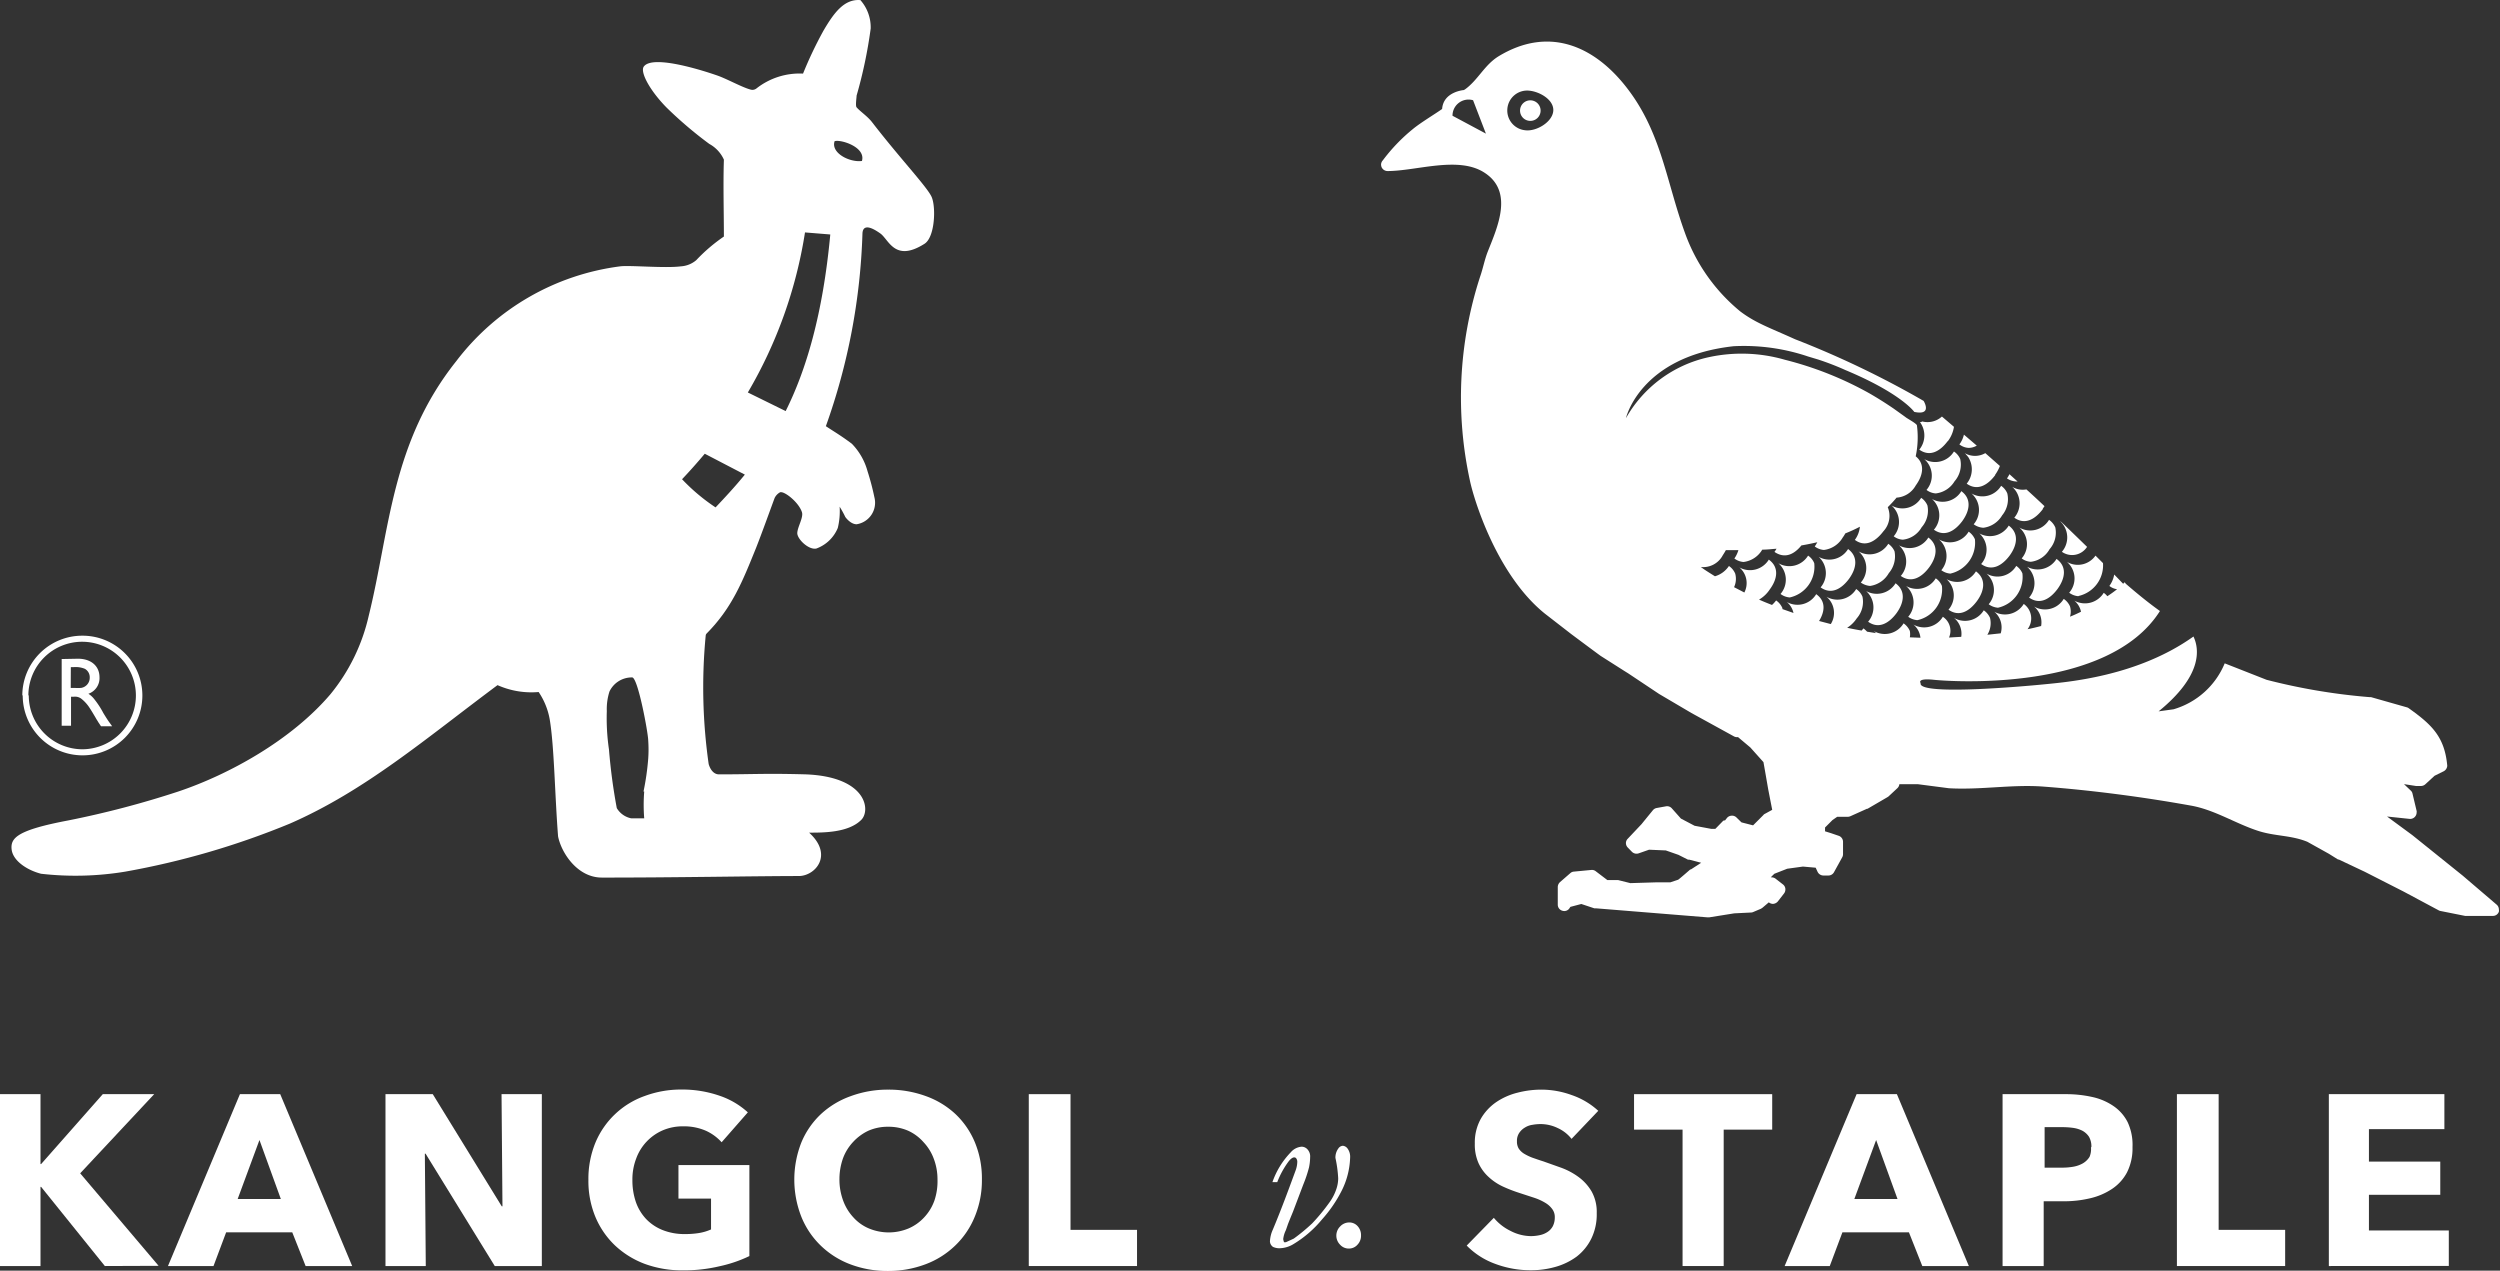 <?xml version="1.0" encoding="UTF-8"?> <svg xmlns="http://www.w3.org/2000/svg" viewBox="0 0 243.2 123.61"><rect x="0" y="0" width="243.2" height="123.61" fill="#333333" stroke="none"/> <defs> <style>.cls-1{fill:#fff;}</style> </defs> <g id="Layer_2" data-name="Layer 2"> <g id="Layer_1-2" data-name="Layer 1"> <path class="cls-1" d="M2.21,67.65A5.82,5.82,0,1,0,8,61.84a5.83,5.83,0,0,0-5.83,5.81m.59,0A5.23,5.23,0,1,1,8,72.89,5.23,5.23,0,0,1,2.8,67.65"></path> <path class="cls-1" d="M6.89,64.9h.27a2.33,2.33,0,0,1,1.09.16.94.94,0,0,1,.48.86,1,1,0,0,1-.84,1,5.79,5.79,0,0,1-.65,0H6.88ZM6,64.11V70.6h.91V67.78h.25a1,1,0,0,1,.76.2,3.62,3.62,0,0,1,.8.89c.14.21.36.57.61,1,.1.18.18.28.21.35l.23.35.06.08h1.08l-.05-.07-.28-.39c-.14-.2-.31-.47-.53-.83A8.37,8.37,0,0,0,9.16,68a2.25,2.25,0,0,0-.56-.51,1.61,1.61,0,0,0,1.08-1.6c0-1.1-.82-1.81-2.1-1.81Z"></path> <path class="cls-1" d="M75.35,48.46c-.48,1.3-1.24,3.42-1.8,4.84-1.32,3.26-2.32,5.82-4.82,8.34-.09.13-.07.14-.09.3a52.75,52.75,0,0,0,.3,12.39c.16.55.5,1,1,1,3.44,0,4.43-.11,8.44,0,6,.23,6.36,3.58,5.36,4.47C82.49,81,80.13,81,78.71,81c2.41,2.19.58,4.22-1,4.22-4.1,0-12.43.16-19.17.15-2.35,0-3.92-2.37-4.25-4-.32-4.07-.37-8.71-.81-11.37a6.9,6.9,0,0,0-1.08-2.68,8.11,8.11,0,0,1-4-.67c-7,5.21-12.86,10.26-20.2,13.47a77.61,77.61,0,0,1-16,4.67A29.59,29.59,0,0,1,4,85c-1.34-.34-2.75-1.25-2.87-2.38s.61-1.88,5.52-2.81A91.39,91.39,0,0,0,17.34,77c4.95-1.66,11-5,14.8-9.46a18.48,18.48,0,0,0,3.73-7.64c2.06-8.33,2.18-16.83,8.54-24.8a23.84,23.84,0,0,1,15.92-9.19c.94-.12,4.36.2,5.91,0a2.54,2.54,0,0,0,1.49-.6,16.47,16.47,0,0,1,2.69-2.3c0-2.33-.08-5,0-7.48A3.27,3.27,0,0,0,69,14a39.16,39.16,0,0,1-4.16-3.54c-1.66-1.69-2.61-3.5-2.2-4,.93-1.21,6.21.56,7.15.89S72.18,8.49,73,8.71a.63.63,0,0,0,.58-.1,6.79,6.79,0,0,1,4.54-1.45,38.65,38.65,0,0,1,2-4.2c1-1.7,2-3.08,3.58-2.95a4,4,0,0,1,1,2.77A45.05,45.05,0,0,1,83.33,9.3c0,.2-.13,1,0,1.14.33.39,1.06.87,1.5,1.44,2.74,3.55,5.37,6.31,5.8,7.28s.33,3.92-.7,4.56c-2.88,1.82-3.45-.39-4.28-1-1.4-1-1.73-.56-1.75,0a61.1,61.1,0,0,1-3.56,18.74c.92.61,1.45.9,2.53,1.71a6.14,6.14,0,0,1,1.52,2.66,24.6,24.6,0,0,1,.67,2.54A2.12,2.12,0,0,1,83.33,51c-.49,0-.93-.47-1.1-.71a9.72,9.72,0,0,0-.55-1,6.88,6.88,0,0,1-.18,2.07,3.58,3.58,0,0,1-2.08,2c-.75.17-1.88-.93-1.86-1.51s.6-1.49.46-2c-.3-1-1.82-2.18-2.17-1.94a1.24,1.24,0,0,0-.5.55m8.5-32.8c.4-1.38-2.13-2.13-2.66-1.92-.38,1.13,1.44,2.08,2.66,1.92M62.6,77a25.25,25.25,0,0,0,.46-3.21,12.82,12.82,0,0,0,0-1.74c0-.71-1-6.13-1.56-6.15a2.4,2.4,0,0,0-2.21,1.37,5.64,5.64,0,0,0-.26,1.91,21,21,0,0,0,.21,3.73A55.68,55.68,0,0,0,60,78.61a2.11,2.11,0,0,0,1.42,1h1.25a16.2,16.2,0,0,1,0-2.61m5.89-32.86c-.7.83-1.43,1.66-2.21,2.48a18.74,18.74,0,0,0,3.26,2.74c.88-.93,1.88-2,2.85-3.19Zm7.87-4.15c2-4,3.62-9.44,4.34-17.18l-2.46-.2a44.18,44.18,0,0,1-5.56,15.57l3.68,1.81"></path> <path class="cls-1" d="M148.87,9.76a1,1,0,1,1-1,1A1,1,0,0,1,148.87,9.76Z"></path> <path class="cls-1" d="M134.35,16a.75.75,0,0,0,.05.26.64.64,0,0,0,.58.38c2.8,0,6.87-1.48,9.4.14,2.88,1.83,1.32,5.25.36,7.67-.32.8-.47,1.66-.76,2.48a38,38,0,0,0-1,19.76c.41,2,2.68,9.28,7.3,13l2.58,2s2.83,2.11,2.86,2.12L158,65.26l.4.25,3,2,3.14,1.85,4.13,2.27a.62.62,0,0,0,.35.08h.06l1.19,1,1.28,1.43c.11.61.46,2.63.46,2.64l.39,2-.73.4a.33.33,0,0,0-.13.11l-1,1L169.41,80l-.48-.47a.6.6,0,0,0-.47-.18.62.62,0,0,0-.46.22l-.19.24c-.07,0-.16,0-.22.08l-.72.74h-.41l-1.61-.3-1.33-.7-.89-1a.61.61,0,0,0-.57-.19l-.89.16a.63.63,0,0,0-.37.21s-1.09,1.33-1.09,1.34l-1.36,1.44a.6.6,0,0,0-.18.43.63.63,0,0,0,.19.44l.4.41a.64.64,0,0,0,.66.14l1-.35,1.63.07,1.23.43.93.47.13,0,1.15.3-1,.65-.06,0s-1,.88-1.18,1l-.75.25h-1.27l-2.63.08-1.2-.3-.11,0-.93,0-1.13-.86a.6.6,0,0,0-.44-.12l-1.68.16a.58.58,0,0,0-.35.15l-1,.87a.66.66,0,0,0-.22.49V88a.61.61,0,0,0,.46.6.6.6,0,0,0,.7-.28l.07-.1,1.06-.28,1.26.42.15,0,10.87.88h.16l2.44-.39,1.65-.08a.6.6,0,0,0,.22-.06l.73-.31.15-.1.61-.52a.65.65,0,0,0,.41.15.68.68,0,0,0,.47-.24l.59-.76a.62.62,0,0,0,.14-.39.22.22,0,0,0,0-.08.6.6,0,0,0-.23-.42l-.72-.56a.63.63,0,0,0-.39-.13h-.08c.14-.15.31-.31.35-.35l1.25-.49,1.53-.21,1.24.11.18.39a.63.63,0,0,0,.57.37h.48a.62.62,0,0,0,.55-.32l.8-1.45a.61.61,0,0,0,.08-.3v-1.2a.62.62,0,0,0-.44-.6l-.73-.25-.58-.18v-.37l.73-.73.45-.31,1,0a.72.72,0,0,0,.29-.06l1.6-.72.06,0,1.92-1.12.11-.07.87-.81a.62.62,0,0,0,.2-.39h1.82l3,.39c3.08.18,6.16-.39,9.19-.16,4.73.36,9.63,1,14.3,1.84,2.34.4,4.37,1.75,6.6,2.47,1.64.53,3.19.41,4.78,1.06l2.1,1.17.88.55a.13.13,0,0,0,.07,0l2.54,1.2,3.75,1.91,3.44,1.84a.49.49,0,0,0,.17.06l2.4.48h2.69a.61.61,0,0,0,.59-.41.54.54,0,0,0,0-.22.62.62,0,0,0-.22-.47l-3.3-2.82-4.9-3.94-2.46-1.81,2.18.23a.63.63,0,0,0,.7-.63.34.34,0,0,0,0-.14l-.4-1.68a.55.55,0,0,0-.18-.31l-.65-.62,1.16.18h.5a.63.63,0,0,0,.42-.17l.89-.82.89-.44a.65.65,0,0,0,.35-.56V74.5c-.25-2.81-1.5-4-3.7-5.57a.72.72,0,0,0-.19-.11l-3.52-1-.11,0a59.06,59.06,0,0,1-10.06-1.69l-4.07-1.6A7.72,7.72,0,0,1,211.44,69l-1.45.2c4.22-3.43,4-6,3.39-7.28-2.72,1.94-6.75,3.74-12.71,4.46-2.44.3-14.18,1.39-13.83.07,0,0-.43-.5,1.28-.32s17,1.22,22-6.69c-1-.71-2.12-1.61-3.32-2.65l-.11-.15-.15.15-.87-.9A2.63,2.63,0,0,1,205.2,57h0a1.53,1.53,0,0,0,.75.32A11.61,11.61,0,0,1,205,58a1.59,1.59,0,0,0-.35-.33h0a2.14,2.14,0,0,1-2.86.76s0,0,0,0h0a1.9,1.9,0,0,1,.65,1.08c-.34.17-.69.33-1.07.48a1.78,1.78,0,0,0,0-1,1.71,1.71,0,0,0-.61-.73h0a2.13,2.13,0,0,1-2.89.74,2,2,0,0,1,.69,1.9c-.43.11-.87.22-1.32.31a1.73,1.73,0,0,0-.37-2.46h0a2.14,2.14,0,0,1-2.86.76s0,0,0,0h0a2,2,0,0,1,.62,2.1l-1.3.14a2.15,2.15,0,0,0,.26-1.64,1.74,1.74,0,0,0-.61-.74h0a2.13,2.13,0,0,1-2.89.74,2,2,0,0,1,.7,1.84l-1.19.07A1.63,1.63,0,0,0,189,60h0a2.12,2.12,0,0,1-2.86.76h0s0,0,0,0h0a1.92,1.92,0,0,1,.68,1.28L185.79,62a1.82,1.82,0,0,0,0-.62,1.74,1.74,0,0,0-.61-.74h0a2.13,2.13,0,0,1-2.89.75,2,2,0,0,1,.21.2l-.87-.14a2.78,2.78,0,0,0-.35-.32h0s0,0,0,0-.12.14-.18.21q-.72-.12-1.41-.27a3.08,3.08,0,0,0,.93-.91,2.44,2.44,0,0,0,.56-2.12,1.67,1.67,0,0,0-.61-.74h0a2.13,2.13,0,0,1-2.89.75,2.05,2.05,0,0,1,.42,2.66l-1.14-.3c.58-.95.66-1.94-.28-2.61h0a2.12,2.12,0,0,1-2.86.76h0l0,0a1.92,1.92,0,0,1,.65,1.07l-1.08-.38a.19.19,0,0,0,0-.1,1.74,1.74,0,0,0-.61-.74h0a2.83,2.83,0,0,1-.4.44c-.44-.17-.86-.34-1.26-.52a3.11,3.11,0,0,0,1.05-1h0c.74-1,.93-2.15-.1-2.89h0a2.14,2.14,0,0,1-2.86.76h0a2,2,0,0,1,.48,2.44l-1-.52a1.91,1.91,0,0,0,.11-1.32,1.67,1.67,0,0,0-.61-.74h0a2.45,2.45,0,0,1-1.36,1c-.51-.32-1-.62-1.37-.9a2.16,2.16,0,0,0,2.13-1.14h0c.11-.17.21-.33.3-.5l1.22,0a2.74,2.74,0,0,1-.39.81h0a1.68,1.68,0,0,0,.89.34,2.45,2.45,0,0,0,1.82-1.2c.48,0,.94-.06,1.39-.09a2.7,2.7,0,0,1-.2.31h0c1,.68,1.9.26,2.62-.63.54-.09,1.05-.2,1.55-.31-.08.14-.16.28-.25.41h0a1.68,1.68,0,0,0,.89.34,2.46,2.46,0,0,0,1.83-1.21,2.92,2.92,0,0,0,.25-.4,14.41,14.41,0,0,0,1.42-.65,2.57,2.57,0,0,1-.49,1.28h0c1,.74,2,.19,2.78-.84v0h0a2.2,2.2,0,0,0,.42-2.34,12.14,12.14,0,0,0,.86-.93h0a2.3,2.3,0,0,0,1.86-1.18h0c.73-1,.92-2.1,0-2.84a8.9,8.9,0,0,0,.12-3c0-.18-1-.7-1.12-.82l-1.13-.81c-.76-.52-1.52-1-2.33-1.47A33.6,33.6,0,0,0,173.64,35a15.1,15.1,0,0,0-7.47-.24,12.25,12.25,0,0,0-8,5.92s1.37-6,10.48-7a19.52,19.52,0,0,1,7.24,1l1,.3A26.5,26.5,0,0,1,179.52,36c5.44,2.27,6.7,4.07,6.7,4.07,1.81.38.91-1.07.91-1.07a91,91,0,0,0-12.51-6c-2.51-1.14-3.8-1.56-5.32-2.7a17.48,17.48,0,0,1-5.39-7.65c-1.8-4.95-2.27-9.68-5.57-14-3.17-4.16-7.63-6.16-12.55-3.18-1.39.85-2,2.31-3.28,3.23a.53.53,0,0,0-.1.06s-2,.15-2.12,1.84c-.65.47-2.08,1.32-2.84,1.95a17.11,17.11,0,0,0-2.93,3.05A.63.63,0,0,0,134.35,16Zm12.29-5.46a1.93,1.93,0,0,1,2.12-1.72c1.06.1,2.45.92,2.34,2s-1.68,2-2.74,1.85A1.93,1.93,0,0,1,146.64,10.54Zm-5.34.72a1.56,1.56,0,0,1,2-1.51L144.55,13Z"></path> <path class="cls-1" d="M173,54.79a2.13,2.13,0,0,0,2.89-.74v0h0a1.6,1.6,0,0,1,.6.74,3.06,3.06,0,0,1-2.38,3.33,1.68,1.68,0,0,1-.9-.34h0A2.13,2.13,0,0,0,173,54.79Z"></path> <path class="cls-1" d="M176.92,54.17h0a2.13,2.13,0,0,0,2.86-.76s0,0,0,0h0c1,.74.84,1.86.1,2.89h0c-.74,1-1.74,1.58-2.77.84h0A2.14,2.14,0,0,0,176.92,54.17Z"></path> <path class="cls-1" d="M181.54,57.5v0h0a2.14,2.14,0,0,0,2.86-.76h0c1,.74.84,1.87.1,2.9h0c-.74,1-1.75,1.58-2.77.84h0A2.13,2.13,0,0,0,181.54,57.5Z"></path> <path class="cls-1" d="M180.8,53.64a2.13,2.13,0,0,0,2.89-.74h0a1.72,1.72,0,0,1,.61.73,2.53,2.53,0,0,1-.56,2.13A2.5,2.5,0,0,1,181.92,57a1.81,1.81,0,0,1-.9-.33h0A2.13,2.13,0,0,0,180.8,53.64Z"></path> <path class="cls-1" d="M184.93,56h0a2.12,2.12,0,0,0-.2-2.95v0h0a2.14,2.14,0,0,0,2.86-.76v0h0c1,.74.84,1.86.09,2.89h0c-.74,1-1.75,1.58-2.78.84Z"></path> <path class="cls-1" d="M185.42,57a2.13,2.13,0,0,0,2.89-.74h0a1.61,1.61,0,0,1,.6.74,3.06,3.06,0,0,1-2.39,3.33,1.75,1.75,0,0,1-.89-.33h0A2.13,2.13,0,0,0,185.42,57Z"></path> <path class="cls-1" d="M189.36,56.34h0s0,0,0,0h0a2.13,2.13,0,0,0,2.86-.76h0c1,.74.84,1.87.1,2.89h0c-.74,1-1.74,1.58-2.77.84h0A2.13,2.13,0,0,0,189.36,56.34Z"></path> <path class="cls-1" d="M186.89,48.43h0a1.67,1.67,0,0,1,.61.74,2.44,2.44,0,0,1-.56,2.12,2.41,2.41,0,0,1-1.83,1.21,1.58,1.58,0,0,1-.89-.33h0a2.13,2.13,0,0,0-.22-3A2.13,2.13,0,0,0,186.89,48.43Z"></path> <path class="cls-1" d="M188.85,55.47h0a2.14,2.14,0,0,0-.23-3,2.12,2.12,0,0,0,2.89-.75h0a1.74,1.74,0,0,1,.61.74,3.08,3.08,0,0,1-2.39,3.34,1.68,1.68,0,0,1-.89-.34Z"></path> <path class="cls-1" d="M192.75,54.84h0a2.12,2.12,0,0,0-.2-2.95h0s0,0,0,0a2.14,2.14,0,0,0,2.86-.76v0h0c1,.74.84,1.87.1,2.9h0l0,0,0,0h0c-.74,1-1.75,1.58-2.78.84Z"></path> <path class="cls-1" d="M193.25,55.8a2.12,2.12,0,0,0,2.89-.75h0a1.64,1.64,0,0,1,.6.73,3.06,3.06,0,0,1-2.38,3.34,1.74,1.74,0,0,1-.9-.34h0A2.13,2.13,0,0,0,193.25,55.8Z"></path> <path class="cls-1" d="M190.14,46.82A2.46,2.46,0,0,1,188.31,48a1.66,1.66,0,0,1-.9-.34h0a2.13,2.13,0,0,0-.22-3,2.13,2.13,0,0,0,2.89-.74v0h0a1.72,1.72,0,0,1,.61.73A2.46,2.46,0,0,1,190.14,46.82Z"></path> <path class="cls-1" d="M187.94,48.54a2.12,2.12,0,0,0,2.86-.76h0c1,.74.84,1.87.1,2.9h0c-.74,1-1.74,1.58-2.77.85h0a2.13,2.13,0,0,0-.2-3h0l0,0,0,0Z"></path> <path class="cls-1" d="M194.77,50.13a2.47,2.47,0,0,1-1.83,1.21A1.72,1.72,0,0,1,192,51h0a2.13,2.13,0,0,0-.22-3,2.13,2.13,0,0,0,2.89-.74h0a1.66,1.66,0,0,1,.6.74A2.46,2.46,0,0,1,194.77,50.13Z"></path> <path class="cls-1" d="M197.56,54.65a1.58,1.58,0,0,1-.89-.33h0a2.12,2.12,0,0,0-.23-3,2.13,2.13,0,0,0,2.89-.75h0a1.74,1.74,0,0,1,.61.74,2.44,2.44,0,0,1-.56,2.12A2.41,2.41,0,0,1,197.56,54.65Z"></path> <path class="cls-1" d="M200.58,53.68h0a2.14,2.14,0,0,0-.2-3h0s0,0,0,0l.16.11c.91.87,1.75,1.69,2.49,2.41A1.73,1.73,0,0,1,200.58,53.68Z"></path> <path class="cls-1" d="M200.16,57.29h0c-.74,1-1.74,1.58-2.77.84h0a2.13,2.13,0,0,0-.2-3h0s0,0,0,0h0a2.15,2.15,0,0,0,2.87-.76v0h0C201.1,55.13,200.9,56.26,200.16,57.29Z"></path> <path class="cls-1" d="M202.19,58a1.74,1.74,0,0,1-.9-.34h0a2.12,2.12,0,0,0-.22-3,2.1,2.1,0,0,0,2.78-.61l.67.67h0l.06.06a3.06,3.06,0,0,1-2.39,3.2Z"></path> <path class="cls-1" d="M189.48,42.9h0c-.74,1-1.74,1.58-2.77.84h0a2.18,2.18,0,0,0,.06-2.68l.11,0h0L187,41a2.08,2.08,0,0,0,1.91-.48l1.17,1a3.07,3.07,0,0,1-.61,1.42Z"></path> <path class="cls-1" d="M190.61,43.23h0a2.48,2.48,0,0,0,.44-.95l1.25,1.07a1.56,1.56,0,0,1-.8.22A1.58,1.58,0,0,1,190.61,43.23Z"></path> <path class="cls-1" d="M194.1,46.21h0c-.74,1-1.75,1.58-2.78.84h0a2.2,2.2,0,0,0,.14-2.6l-.23-.27-.1-.1h0l0,0h0a2,2,0,0,0,2,0l1.42,1.25a3.9,3.9,0,0,1-.47.87Z"></path> <path class="cls-1" d="M195.24,46.54h0a3.38,3.38,0,0,0,.24-.41l.72.65h0l.07.06s0,0-.14,0A1.75,1.75,0,0,1,195.24,46.54Z"></path> <path class="cls-1" d="M198.73,49.52h0c-.75,1-1.75,1.58-2.78.84h0a2.15,2.15,0,0,0-.2-3h0s0,0,0,0a2,2,0,0,0,1.38.25c.61.55,1.2,1.1,1.76,1.63l-.17.25Z"></path> <path class="cls-1" d="M10.2,123.16,4,115.46H3.94v7.7H0V106.44H3.94v6.8H4l6-6.8h5l-7.2,7.7,7.63,9Z"></path> <path class="cls-1" d="M29.73,123.16l-1.3-3.28H22l-1.23,3.28H16.34l7-16.72h3.92l7,16.72ZM25.24,110.9l-2.12,5.74h4.2Z"></path> <path class="cls-1" d="M48.13,123.16,41.4,112.23h-.07l.09,10.93H37.5V106.44h4.6l6.71,10.91h.07l-.09-10.91h3.92v16.72Z"></path> <path class="cls-1" d="M70,123.18a15,15,0,0,1-3.58.4,10.53,10.53,0,0,1-3.7-.63,8.67,8.67,0,0,1-2.9-1.8,8.19,8.19,0,0,1-1.9-2.77,9.1,9.1,0,0,1-.68-3.6,9.26,9.26,0,0,1,.69-3.64,8.14,8.14,0,0,1,4.81-4.53,10.13,10.13,0,0,1,3.56-.62,11.07,11.07,0,0,1,3.69.6,7.73,7.73,0,0,1,2.76,1.62l-2.55,2.91A4.62,4.62,0,0,0,68.67,110a5.3,5.3,0,0,0-2.2-.43,4.9,4.9,0,0,0-2,.39,4.75,4.75,0,0,0-2.58,2.74,5.63,5.63,0,0,0-.37,2.09,6.5,6.5,0,0,0,.33,2.12,4.64,4.64,0,0,0,1,1.67,4.56,4.56,0,0,0,1.61,1.08,5.73,5.73,0,0,0,2.18.39,8.32,8.32,0,0,0,1.35-.1,4.77,4.77,0,0,0,1.18-.35v-3H66v-3.26h6.9v8.85A12.83,12.83,0,0,1,70,123.18Z"></path> <path class="cls-1" d="M95.52,114.73a9.23,9.23,0,0,1-.69,3.62,8.12,8.12,0,0,1-1.9,2.81A8.34,8.34,0,0,1,90,123a10.27,10.27,0,0,1-3.64.64,10.16,10.16,0,0,1-3.62-.64,8.39,8.39,0,0,1-2.88-1.81,8.12,8.12,0,0,1-1.9-2.81,9.87,9.87,0,0,1,0-7.25,8,8,0,0,1,1.9-2.75,8.38,8.38,0,0,1,2.88-1.74A10.38,10.38,0,0,1,86.4,106a10.5,10.5,0,0,1,3.64.62,8.33,8.33,0,0,1,2.89,1.74,8,8,0,0,1,1.9,2.75A9.18,9.18,0,0,1,95.52,114.73Zm-4.32,0a5.63,5.63,0,0,0-.36-2,4.72,4.72,0,0,0-1-1.62A4.43,4.43,0,0,0,88.35,110a4.78,4.78,0,0,0-1.95-.39,4.69,4.69,0,0,0-1.93.39A4.78,4.78,0,0,0,83,111.08a4.72,4.72,0,0,0-1,1.62,6.09,6.09,0,0,0-.34,2,5.92,5.92,0,0,0,.36,2.09,4.81,4.81,0,0,0,1,1.64,4.25,4.25,0,0,0,1.5,1.07,5,5,0,0,0,3.87,0,4.47,4.47,0,0,0,1.51-1.07,4.68,4.68,0,0,0,1-1.64A5.92,5.92,0,0,0,91.2,114.73Z"></path> <path class="cls-1" d="M100.08,123.16V106.44h4.06v13.2h6.47v3.52Z"></path> <path class="cls-1" d="M152.88,110.79a3.6,3.6,0,0,0-1.36-1.06,3.82,3.82,0,0,0-1.62-.38,4.51,4.51,0,0,0-.81.07,1.87,1.87,0,0,0-.75.27,1.7,1.7,0,0,0-.55.52,1.36,1.36,0,0,0-.22.81,1.31,1.31,0,0,0,.17.71,1.67,1.67,0,0,0,.52.5,5.11,5.11,0,0,0,.81.39c.32.11.68.24,1.07.36l1.77.63a6.81,6.81,0,0,1,1.68.91,4.68,4.68,0,0,1,1.25,1.4,4.07,4.07,0,0,1,.49,2.09,5.38,5.38,0,0,1-.53,2.49,5,5,0,0,1-1.42,1.74,6.39,6.39,0,0,1-2.06,1,8.66,8.66,0,0,1-2.38.33,9.82,9.82,0,0,1-3.48-.62,7.44,7.44,0,0,1-2.78-1.78l2.64-2.7a4.85,4.85,0,0,0,1.62,1.27,4.37,4.37,0,0,0,2,.51,4.22,4.22,0,0,0,.87-.1,2.14,2.14,0,0,0,.74-.31,1.53,1.53,0,0,0,.51-.56,1.87,1.87,0,0,0,.19-.85,1.29,1.29,0,0,0-.24-.8,2.22,2.22,0,0,0-.67-.61,5.32,5.32,0,0,0-1.09-.5l-1.47-.48a14.17,14.17,0,0,1-1.57-.61,5.36,5.36,0,0,1-1.37-.91,4.17,4.17,0,0,1-1-1.35,4.44,4.44,0,0,1-.37-1.92,4.75,4.75,0,0,1,.57-2.39,5,5,0,0,1,1.49-1.63,6.45,6.45,0,0,1,2.08-.93A9.25,9.25,0,0,1,150,106a8.65,8.65,0,0,1,2.9.53,7.31,7.31,0,0,1,2.58,1.53Z"></path> <path class="cls-1" d="M167.68,109.89v13.27h-4V109.89h-4.72v-3.45H172.4v3.45Z"></path> <path class="cls-1" d="M187,123.16l-1.3-3.28h-6.47L178,123.16h-4.39l7-16.72h3.92l7,16.72Zm-4.49-12.26-2.12,5.74h4.2Z"></path> <path class="cls-1" d="M207.45,111.59a5.18,5.18,0,0,1-.54,2.47,4.39,4.39,0,0,1-1.47,1.61,6.44,6.44,0,0,1-2.12.9,10.91,10.91,0,0,1-2.51.29h-2v6.3h-4V106.44h6.14a11.62,11.62,0,0,1,2.56.27,5.84,5.84,0,0,1,2.08.88,4.17,4.17,0,0,1,1.39,1.58A5.19,5.19,0,0,1,207.45,111.59Zm-4,0a1.91,1.91,0,0,0-.23-1,1.81,1.81,0,0,0-.64-.59,2.85,2.85,0,0,0-.91-.28,7.22,7.22,0,0,0-1-.07h-1.77v3.94h1.7a6.3,6.3,0,0,0,1.08-.09,2.83,2.83,0,0,0,.94-.33,1.87,1.87,0,0,0,.65-.63A1.92,1.92,0,0,0,203.41,111.61Z"></path> <path class="cls-1" d="M211.77,123.16V106.44h4.06v13.2h6.47v3.52Z"></path> <path class="cls-1" d="M226.55,123.16V106.44h11.24v3.4h-7.34V113h6.94v3.23h-6.94v3.47h7.77v3.45Z"></path> <path class="cls-1" d="M124.25,115l-.37,0h-.1a7.94,7.94,0,0,1,1.79-2.91,1.55,1.55,0,0,1,1.06-.54.77.77,0,0,1,.57.27,1,1,0,0,1,.25.75,5.13,5.13,0,0,1-.11,1,12.73,12.73,0,0,1-.56,1.67l-1,2.64c-.3.73-.48,1.17-.53,1.33l-.16.46a2.65,2.65,0,0,0-.26.87,1.67,1.67,0,0,0,.08.3.76.76,0,0,0,.19,0l.76-.35a18,18,0,0,0,1.79-1.48,18.88,18.88,0,0,0,1.65-2,4.81,4.81,0,0,0,.71-1.37,3.3,3.3,0,0,0,.17-1,11.91,11.91,0,0,0-.27-2,1.47,1.47,0,0,1,.28-.91.58.58,0,0,1,.44-.27.65.65,0,0,1,.48.3,1.35,1.35,0,0,1,.23.86,7.65,7.65,0,0,1-.83,3.23,12.86,12.86,0,0,1-1.9,2.77,10.86,10.86,0,0,1-2.74,2.38,2.7,2.7,0,0,1-1.47.43,1.53,1.53,0,0,1-.56-.13.69.69,0,0,1-.3-.53,3.11,3.11,0,0,1,.28-1.15c.84-2,1.57-4,2.21-5.74a2.59,2.59,0,0,0,.17-.84.56.56,0,0,0-.1-.35.24.24,0,0,0-.19-.1c-.16,0-.35.13-.56.4A8.52,8.52,0,0,0,124.25,115Z"></path> <path class="cls-1" d="M130,120.19a1.24,1.24,0,0,1,.38-.89,1.2,1.2,0,0,1,.87-.38,1.08,1.08,0,0,1,.82.36,1.28,1.28,0,0,1,.33.9,1.25,1.25,0,0,1-.35.91,1.1,1.1,0,0,1-.85.37,1.13,1.13,0,0,1-.84-.38A1.23,1.23,0,0,1,130,120.19Z"></path> </g> </g> </svg> 